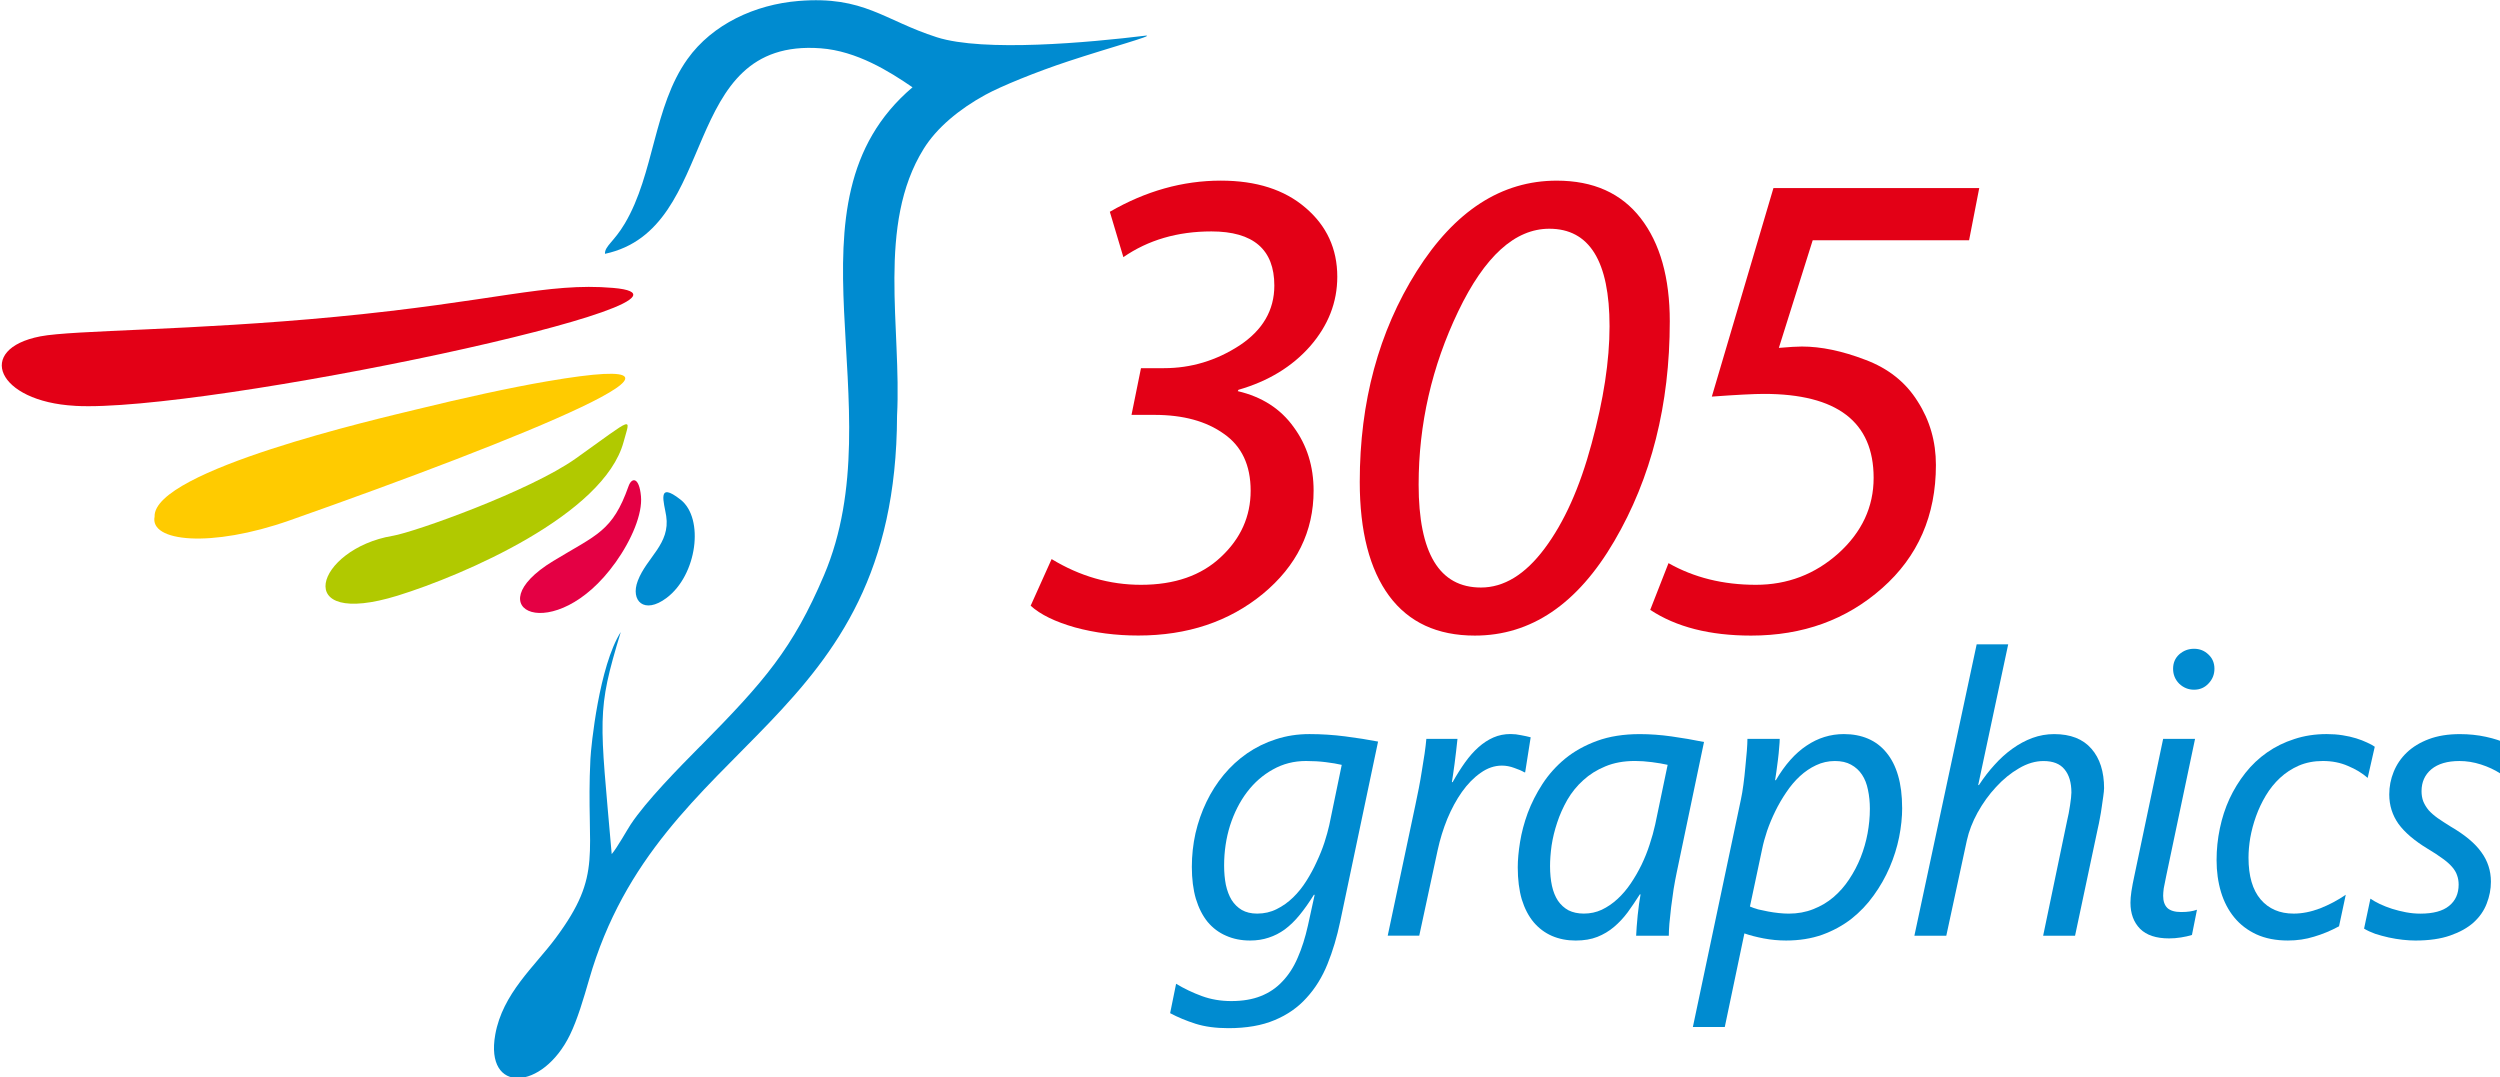 <?xml version="1.0" encoding="UTF-8" standalone="no"?> <svg xmlns:inkscape="http://www.inkscape.org/namespaces/inkscape" xmlns:sodipodi="http://sodipodi.sourceforge.net/DTD/sodipodi-0.dtd" xmlns="http://www.w3.org/2000/svg" xmlns:svg="http://www.w3.org/2000/svg" width="130.762mm" height="56.35mm" viewBox="0 0 130.762 56.35" version="1.1" id="svg5" xml:space="preserve" sodipodi:docname="logo 305 graphics.svg" inkscape:version="1.2.2 (732a01da63, 2022-12-09)" inkscape:export-filename="logo 305 graphics.png" inkscape:export-xdpi="96" inkscape:export-ydpi="96"><defs id="defs2"></defs><g inkscape:label="Layer 1" inkscape:groupmode="layer" id="layer1" transform="translate(-39.619,-212.189)"><g id="g13964" transform="matrix(3.125,0,0,3.125,-199.547,-117.831)" inkscape:export-filename=".\logo-305-graphics-512.svg" inkscape:export-xdpi="96" inkscape:export-ydpi="96"><g id="g2042" transform="matrix(0.353,0,0,0.353,-62.603,103.035)"><g id="g2040"><g aria-label="305" id="text2020" style="font-size:16.39px;letter-spacing:-1.601px;stroke-width:1.366"><path d="m 443.021,36.008 0.995,-2.215 q 2.006,1.22 4.237,1.22 2.391,0 3.788,-1.316 1.412,-1.316 1.412,-3.146 0,-1.814 -1.268,-2.696 -1.252,-0.899 -3.29,-0.899 h -1.091 l 0.449,-2.215 h 1.091 q 1.926,0 3.579,-1.075 1.653,-1.091 1.653,-2.841 0,-2.568 -2.985,-2.568 -2.407,0 -4.173,1.22 l -0.642,-2.151 q 2.552,-1.477 5.264,-1.477 2.52,0 4.012,1.284 1.509,1.284 1.509,3.274 0,1.814 -1.284,3.29 -1.284,1.46 -3.402,2.07 l -0.032,0.064 q 1.717,0.401 2.648,1.701 0.947,1.284 0.947,3.017 0,2.905 -2.407,4.895 -2.407,1.974 -5.906,1.974 -1.589,0 -3.001,-0.385 -1.412,-0.401 -2.102,-1.027 z" style="font-style:italic;font-size:32.098px;font-family:'Myriad Web Pro';-inkscape-font-specification:'Myriad Web Pro Italic';fill:#e30016;stroke-width:1.748" id="path2044"></path><path d="m 473.326,22.527 q 0,5.922 -2.632,10.416 -2.616,4.478 -6.612,4.478 -2.664,0 -4.06,-1.878 -1.396,-1.894 -1.396,-5.409 0,-5.697 2.696,-9.983 2.712,-4.301 6.644,-4.301 2.6,0 3.98,1.781 1.38,1.781 1.38,4.895 z m -11.908,7.736 q 0,4.879 2.953,4.879 1.637,0 3.017,-1.846 1.396,-1.862 2.231,-4.975 0.851,-3.114 0.851,-5.569 0,-4.622 -2.857,-4.622 -2.439,0 -4.317,3.916 -1.878,3.916 -1.878,8.217 z" style="font-style:italic;font-size:32.098px;font-family:'Myriad Web Pro';-inkscape-font-specification:'Myriad Web Pro Italic';fill:#e30016;stroke-width:1.748" id="path2046"></path><path d="m 487.999,16.203 -0.481,2.472 h -7.415 l -1.605,5.104 q 0.754,-0.064 1.091,-0.064 1.364,0 3.001,0.626 1.637,0.61 2.488,1.974 0.867,1.348 0.867,3.017 0,3.595 -2.552,5.842 -2.536,2.247 -6.211,2.247 -2.937,0 -4.783,-1.22 l 0.867,-2.215 q 1.814,1.027 4.141,1.027 2.247,0 3.916,-1.493 1.669,-1.509 1.669,-3.579 0,-3.98 -5.2,-3.98 -0.706,0 -2.472,0.128 l 2.921,-9.886 z" style="font-style:italic;font-size:32.098px;font-family:'Myriad Web Pro';-inkscape-font-specification:'Myriad Web Pro Italic';fill:#e30016;stroke-width:1.748" id="path2048"></path></g><g aria-label="graphics" id="text2024" style="font-size:19.475px;letter-spacing:-0.58px;stroke-width:1.623"><path d="m 457.699,50.977 q -0.228,1.094 -0.601,2.014 -0.374,0.93 -0.993,1.604 -0.611,0.683 -1.513,1.057 -0.902,0.383 -2.196,0.383 -0.893,0 -1.558,-0.21 -0.656,-0.21 -1.203,-0.501 l 0.283,-1.394 q 0.574,0.346 1.221,0.583 0.647,0.237 1.394,0.237 0.811,0 1.403,-0.237 0.601,-0.237 1.03,-0.702 0.437,-0.456 0.72,-1.121 0.292,-0.665 0.483,-1.522 l 0.319,-1.458 h -0.036 q -0.346,0.556 -0.683,0.966 -0.328,0.401 -0.693,0.674 -0.365,0.264 -0.766,0.392 -0.401,0.137 -0.884,0.137 -0.629,0 -1.139,-0.228 -0.51,-0.219 -0.875,-0.656 -0.355,-0.437 -0.556,-1.094 -0.191,-0.656 -0.191,-1.513 0,-0.811 0.173,-1.595 0.182,-0.784 0.519,-1.485 0.337,-0.702 0.82,-1.285 0.492,-0.592 1.112,-1.021 0.62,-0.428 1.358,-0.665 0.747,-0.246 1.595,-0.246 0.848,0 1.695,0.109 0.848,0.109 1.558,0.246 z m 0.073,-7.427 q -0.31,-0.073 -0.756,-0.128 -0.437,-0.055 -0.939,-0.055 -0.857,0 -1.567,0.401 -0.711,0.392 -1.23,1.075 -0.51,0.674 -0.802,1.577 -0.283,0.902 -0.283,1.905 0,0.492 0.082,0.911 0.091,0.419 0.273,0.72 0.191,0.301 0.483,0.474 0.301,0.173 0.729,0.173 0.501,0 0.92,-0.21 0.428,-0.21 0.784,-0.556 0.355,-0.346 0.629,-0.784 0.283,-0.447 0.492,-0.911 0.219,-0.465 0.365,-0.911 0.146,-0.456 0.228,-0.82 z" style="font-style:italic;font-size:18.664px;font-family:'Segoe UI';-inkscape-font-specification:'Segoe UI Italic';fill:#008bd0;stroke-width:1.702" id="path2051"></path><path d="m 466.469,43.905 h -0.036 q -0.182,-0.109 -0.483,-0.21 -0.292,-0.109 -0.583,-0.109 -0.529,0 -1.012,0.346 -0.483,0.337 -0.884,0.902 -0.392,0.556 -0.693,1.276 -0.292,0.72 -0.456,1.476 l -0.875,4.065 h -1.495 l 1.312,-6.197 q 0.082,-0.383 0.164,-0.802 0.082,-0.419 0.146,-0.838 0.073,-0.419 0.128,-0.802 0.055,-0.383 0.082,-0.693 h 1.476 q -0.027,0.273 -0.064,0.583 -0.036,0.301 -0.073,0.592 -0.036,0.283 -0.073,0.519 -0.036,0.228 -0.055,0.355 h 0.036 q 0.292,-0.519 0.592,-0.939 0.301,-0.419 0.629,-0.711 0.337,-0.301 0.711,-0.465 0.374,-0.164 0.811,-0.164 0.255,0 0.501,0.055 0.255,0.046 0.456,0.1 z" style="font-style:italic;font-size:18.664px;font-family:'Segoe UI';-inkscape-font-specification:'Segoe UI Italic';fill:#008bd0;stroke-width:1.702" id="path2053"></path><path d="m 473.653,48.662 q -0.073,0.346 -0.146,0.784 -0.064,0.428 -0.118,0.857 -0.046,0.419 -0.082,0.784 -0.027,0.365 -0.027,0.565 h -1.549 q 0.009,-0.182 0.027,-0.437 0.018,-0.255 0.046,-0.529 0.036,-0.273 0.064,-0.538 0.036,-0.264 0.073,-0.456 h -0.036 q -0.283,0.447 -0.574,0.848 -0.292,0.392 -0.647,0.693 -0.355,0.301 -0.793,0.474 -0.437,0.173 -1.03,0.173 -0.611,0 -1.121,-0.219 -0.501,-0.219 -0.866,-0.647 -0.365,-0.437 -0.565,-1.084 -0.191,-0.656 -0.191,-1.522 0,-0.529 0.109,-1.203 0.109,-0.674 0.365,-1.376 0.264,-0.702 0.693,-1.367 0.437,-0.674 1.075,-1.203 0.647,-0.529 1.522,-0.848 0.875,-0.319 2.023,-0.319 0.729,0 1.504,0.109 0.775,0.109 1.54,0.264 z m -0.428,-5.113 q -0.319,-0.073 -0.747,-0.128 -0.428,-0.055 -0.802,-0.055 -0.793,0 -1.403,0.255 -0.601,0.246 -1.048,0.656 -0.447,0.401 -0.756,0.93 -0.301,0.529 -0.483,1.084 -0.182,0.547 -0.264,1.084 -0.073,0.538 -0.073,0.975 0,0.519 0.091,0.939 0.091,0.41 0.283,0.702 0.2,0.292 0.501,0.456 0.31,0.155 0.729,0.155 0.456,0 0.848,-0.182 0.401,-0.191 0.747,-0.51 0.346,-0.319 0.629,-0.738 0.283,-0.419 0.51,-0.884 0.228,-0.474 0.383,-0.957 0.164,-0.492 0.264,-0.948 z" style="font-style:italic;font-size:18.664px;font-family:'Segoe UI';-inkscape-font-specification:'Segoe UI Italic';fill:#008bd0;stroke-width:1.702" id="path2055"></path><path d="m 484.345,45.582 q 0,0.674 -0.146,1.403 -0.146,0.72 -0.447,1.422 -0.301,0.702 -0.756,1.331 -0.447,0.629 -1.057,1.112 -0.611,0.474 -1.385,0.756 -0.775,0.273 -1.713,0.273 -0.538,0 -1.066,-0.1 -0.519,-0.1 -0.911,-0.237 l -0.93,4.438 h -1.513 l 2.278,-10.79 q 0.064,-0.292 0.118,-0.702 0.055,-0.41 0.091,-0.82 0.046,-0.419 0.073,-0.784 0.027,-0.365 0.027,-0.565 h 1.531 q 0,0.155 -0.027,0.419 -0.018,0.264 -0.055,0.556 -0.036,0.283 -0.073,0.556 -0.036,0.264 -0.064,0.428 h 0.036 q 0.647,-1.103 1.458,-1.64 0.811,-0.547 1.768,-0.547 0.638,0 1.148,0.219 0.51,0.219 0.866,0.656 0.365,0.437 0.556,1.094 0.191,0.656 0.191,1.522 z m -1.531,0.064 q 0,-0.492 -0.091,-0.911 -0.082,-0.419 -0.283,-0.72 -0.2,-0.301 -0.519,-0.474 -0.31,-0.173 -0.766,-0.173 -0.474,0 -0.893,0.2 -0.41,0.191 -0.766,0.519 -0.355,0.328 -0.647,0.766 -0.292,0.428 -0.519,0.893 -0.228,0.465 -0.392,0.939 -0.155,0.465 -0.237,0.875 l -0.574,2.707 q 0.164,0.073 0.392,0.137 0.228,0.055 0.474,0.1 0.246,0.046 0.501,0.073 0.255,0.027 0.474,0.027 0.629,0 1.157,-0.21 0.538,-0.21 0.957,-0.565 0.428,-0.365 0.747,-0.848 0.328,-0.492 0.547,-1.039 0.219,-0.556 0.328,-1.139 0.109,-0.592 0.109,-1.157 z" style="font-style:italic;font-size:18.664px;font-family:'Segoe UI';-inkscape-font-specification:'Segoe UI Italic';fill:#008bd0;stroke-width:1.702" id="path2057"></path><path d="m 493.917,44.671 q 0,0.118 -0.036,0.365 -0.027,0.237 -0.073,0.51 -0.036,0.273 -0.091,0.547 -0.046,0.264 -0.091,0.447 l -1.084,5.113 h -1.513 l 1.139,-5.468 q 0.036,-0.146 0.073,-0.337 0.036,-0.191 0.064,-0.383 0.027,-0.191 0.046,-0.346 0.018,-0.164 0.018,-0.255 0,-0.711 -0.328,-1.103 -0.319,-0.392 -0.993,-0.392 -0.583,0 -1.167,0.346 -0.583,0.337 -1.084,0.884 -0.501,0.538 -0.875,1.212 -0.365,0.665 -0.51,1.321 l -0.975,4.52 h -1.513 l 2.953,-13.816 h 1.495 l -1.422,6.671 h 0.036 q 0.337,-0.519 0.738,-0.957 0.401,-0.447 0.848,-0.766 0.456,-0.328 0.948,-0.51 0.501,-0.182 1.03,-0.182 1.166,0 1.768,0.693 0.601,0.683 0.601,1.886 z" style="font-style:italic;font-size:18.664px;font-family:'Segoe UI';-inkscape-font-specification:'Segoe UI Italic';fill:#008bd0;stroke-width:1.702" id="path2059"></path><path d="m 498.085,51.615 q -0.228,0.073 -0.519,0.118 -0.283,0.046 -0.565,0.046 -0.92,0 -1.376,-0.456 -0.456,-0.465 -0.456,-1.239 0,-0.228 0.046,-0.538 0.046,-0.31 0.146,-0.766 l 1.358,-6.461 h 1.513 l -1.367,6.498 q -0.082,0.383 -0.118,0.592 -0.027,0.21 -0.027,0.355 0,0.374 0.2,0.574 0.21,0.191 0.656,0.191 0.237,0 0.41,-0.027 0.182,-0.027 0.337,-0.082 z m 1.066,-12.622 q 0,0.41 -0.283,0.702 -0.273,0.292 -0.683,0.292 -0.401,0 -0.702,-0.283 -0.292,-0.292 -0.292,-0.711 0,-0.419 0.292,-0.683 0.301,-0.264 0.702,-0.264 0.401,0 0.683,0.273 0.283,0.264 0.283,0.674 z" style="font-style:italic;font-size:18.664px;font-family:'Segoe UI';-inkscape-font-specification:'Segoe UI Italic';fill:#008bd0;stroke-width:1.702" id="path2061"></path><path d="m 506.417,44.169 q -0.383,-0.337 -0.93,-0.565 -0.538,-0.237 -1.194,-0.237 -0.629,0 -1.139,0.219 -0.501,0.219 -0.893,0.583 -0.392,0.365 -0.674,0.838 -0.283,0.474 -0.465,0.984 -0.182,0.51 -0.273,1.021 -0.082,0.501 -0.082,0.939 0,1.303 0.574,1.978 0.574,0.674 1.567,0.674 0.601,0 1.249,-0.246 0.647,-0.255 1.221,-0.647 l -0.319,1.495 q -0.592,0.319 -1.185,0.492 -0.583,0.182 -1.239,0.182 -0.857,0 -1.495,-0.292 -0.629,-0.292 -1.048,-0.802 -0.419,-0.51 -0.629,-1.203 -0.21,-0.702 -0.21,-1.513 0,-0.766 0.155,-1.504 0.155,-0.747 0.456,-1.403 0.31,-0.665 0.756,-1.23 0.447,-0.565 1.021,-0.966 0.583,-0.41 1.294,-0.638 0.711,-0.237 1.54,-0.237 0.392,0 0.747,0.055 0.355,0.055 0.647,0.146 0.292,0.091 0.519,0.2 0.228,0.1 0.365,0.2 z" style="font-style:italic;font-size:18.664px;font-family:'Segoe UI';-inkscape-font-specification:'Segoe UI Italic';fill:#008bd0;stroke-width:1.702" id="path2063"></path><path d="m 512.708,43.96 q -0.41,-0.264 -0.92,-0.428 -0.51,-0.164 -1.021,-0.164 -0.857,0 -1.331,0.392 -0.465,0.392 -0.465,1.039 0,0.264 0.082,0.483 0.091,0.219 0.255,0.419 0.173,0.191 0.428,0.374 0.264,0.182 0.601,0.392 1.021,0.592 1.467,1.221 0.456,0.62 0.456,1.403 0,0.529 -0.2,1.039 -0.191,0.501 -0.62,0.893 -0.428,0.383 -1.112,0.62 -0.674,0.237 -1.649,0.237 -0.273,0 -0.601,-0.036 -0.328,-0.036 -0.665,-0.109 -0.328,-0.073 -0.638,-0.173 -0.301,-0.109 -0.529,-0.246 l 0.301,-1.422 q 0.182,0.128 0.447,0.255 0.273,0.128 0.583,0.228 0.319,0.1 0.656,0.164 0.346,0.064 0.683,0.064 0.911,0 1.358,-0.365 0.456,-0.365 0.456,-1.012 0,-0.237 -0.073,-0.437 -0.064,-0.2 -0.237,-0.401 -0.173,-0.2 -0.456,-0.401 -0.283,-0.21 -0.711,-0.465 -0.93,-0.565 -1.376,-1.176 -0.437,-0.62 -0.437,-1.394 0,-0.565 0.21,-1.075 0.21,-0.519 0.62,-0.911 0.419,-0.401 1.048,-0.638 0.629,-0.237 1.467,-0.237 0.656,0 1.239,0.128 0.592,0.128 1.002,0.328 z" style="font-style:italic;font-size:18.664px;font-family:'Segoe UI';-inkscape-font-specification:'Segoe UI Italic';fill:#008bd0;stroke-width:1.702" id="path2065"></path></g><g id="g2038" transform="matrix(1.793,0,0,1.793,-348.064,-26.622)"><path d="m 415.933,29.643 c 3.397,0.197 17.683,-2.821 14.233,-3.119 -1.748,-0.151 -3.147,0.365 -7.34,0.765 -3.787,0.362 -6.941,0.349 -7.805,0.516 -1.732,0.335 -1.149,1.725 0.912,1.837 z" style="fill:#e30016;fill-rule:evenodd" id="path2026"></path><path d="m 418.042,32.568 c -0.144,0.67 1.483,0.84 3.574,0.103 6.13,-2.161 12.158,-4.597 6.799,-3.676 -0.986,0.169 -2.222,0.442 -3.448,0.742 -0.977,0.239 -6.961,1.613 -6.926,2.832 z" style="fill:#ffcb00;fill-rule:evenodd" id="path2028"></path><path d="m 424.335,33.08 c -2.032,0.345 -2.73,2.468 0.136,1.581 1.737,-0.538 5.455,-2.138 5.973,-4.066 0.181,-0.673 0.32,-0.69 -1.261,0.437 -1.204,0.858 -4.258,1.948 -4.848,2.049 z" style="fill:#b1c900;fill-rule:evenodd" id="path2030"></path><path d="m 431.57,32.554 c 0.113,0.741 -0.514,1.092 -0.751,1.715 -0.202,0.529 0.167,0.899 0.76,0.454 0.811,-0.608 1,-2.103 0.374,-2.597 -0.649,-0.512 -0.435,0.085 -0.383,0.429 z" style="fill:#008bd0;fill-rule:evenodd" id="path2032"></path><path d="m 430.228,33.788 c 0.431,-0.604 0.718,-1.291 0.675,-1.755 -0.047,-0.516 -0.245,-0.501 -0.328,-0.267 -0.425,1.203 -0.839,1.28 -1.992,1.98 -2.106,1.28 0.037,2.295 1.644,0.042 z" style="fill:#e40044;fill-rule:evenodd" id="path2034"></path><path d="m 432.472,38.642 c -0.554,0.561 -1.436,1.453 -1.849,2.083 -0.095,0.145 -0.348,0.601 -0.494,0.772 -0.314,-3.626 -0.408,-3.746 0.24,-5.873 -0.572,0.898 -0.786,3.013 -0.803,3.356 -0.126,2.534 0.363,3.016 -0.925,4.746 -0.551,0.74 -1.398,1.459 -1.591,2.542 -0.282,1.58 1.254,1.487 1.975,0.009 0.198,-0.405 0.366,-0.976 0.504,-1.455 1.864,-6.503 8.121,-6.644 8.146,-14.918 0.122,-2.31 -0.543,-5.051 0.704,-7.058 0.344,-0.554 0.935,-1.047 1.631,-1.428 0.414,-0.227 1.336,-0.604 2.199,-0.889 1.093,-0.361 2.283,-0.684 2.048,-0.677 -1.504,0.185 -4.293,0.439 -5.529,0.044 -1.403,-0.448 -1.924,-1.101 -3.657,-0.96 -1.146,0.093 -2.277,0.61 -2.938,1.536 -0.901,1.262 -0.874,3.029 -1.657,4.349 -0.288,0.486 -0.533,0.597 -0.525,0.802 3.069,-0.658 1.914,-5.72 5.707,-5.435 0.949,0.071 1.812,0.609 2.426,1.031 -3.611,3.066 -0.436,8.418 -2.34,12.903 -0.824,1.939 -1.576,2.805 -3.27,4.521 z" style="fill:#008bd0;fill-rule:evenodd" id="path2036"></path></g></g></g></g></g></svg> 